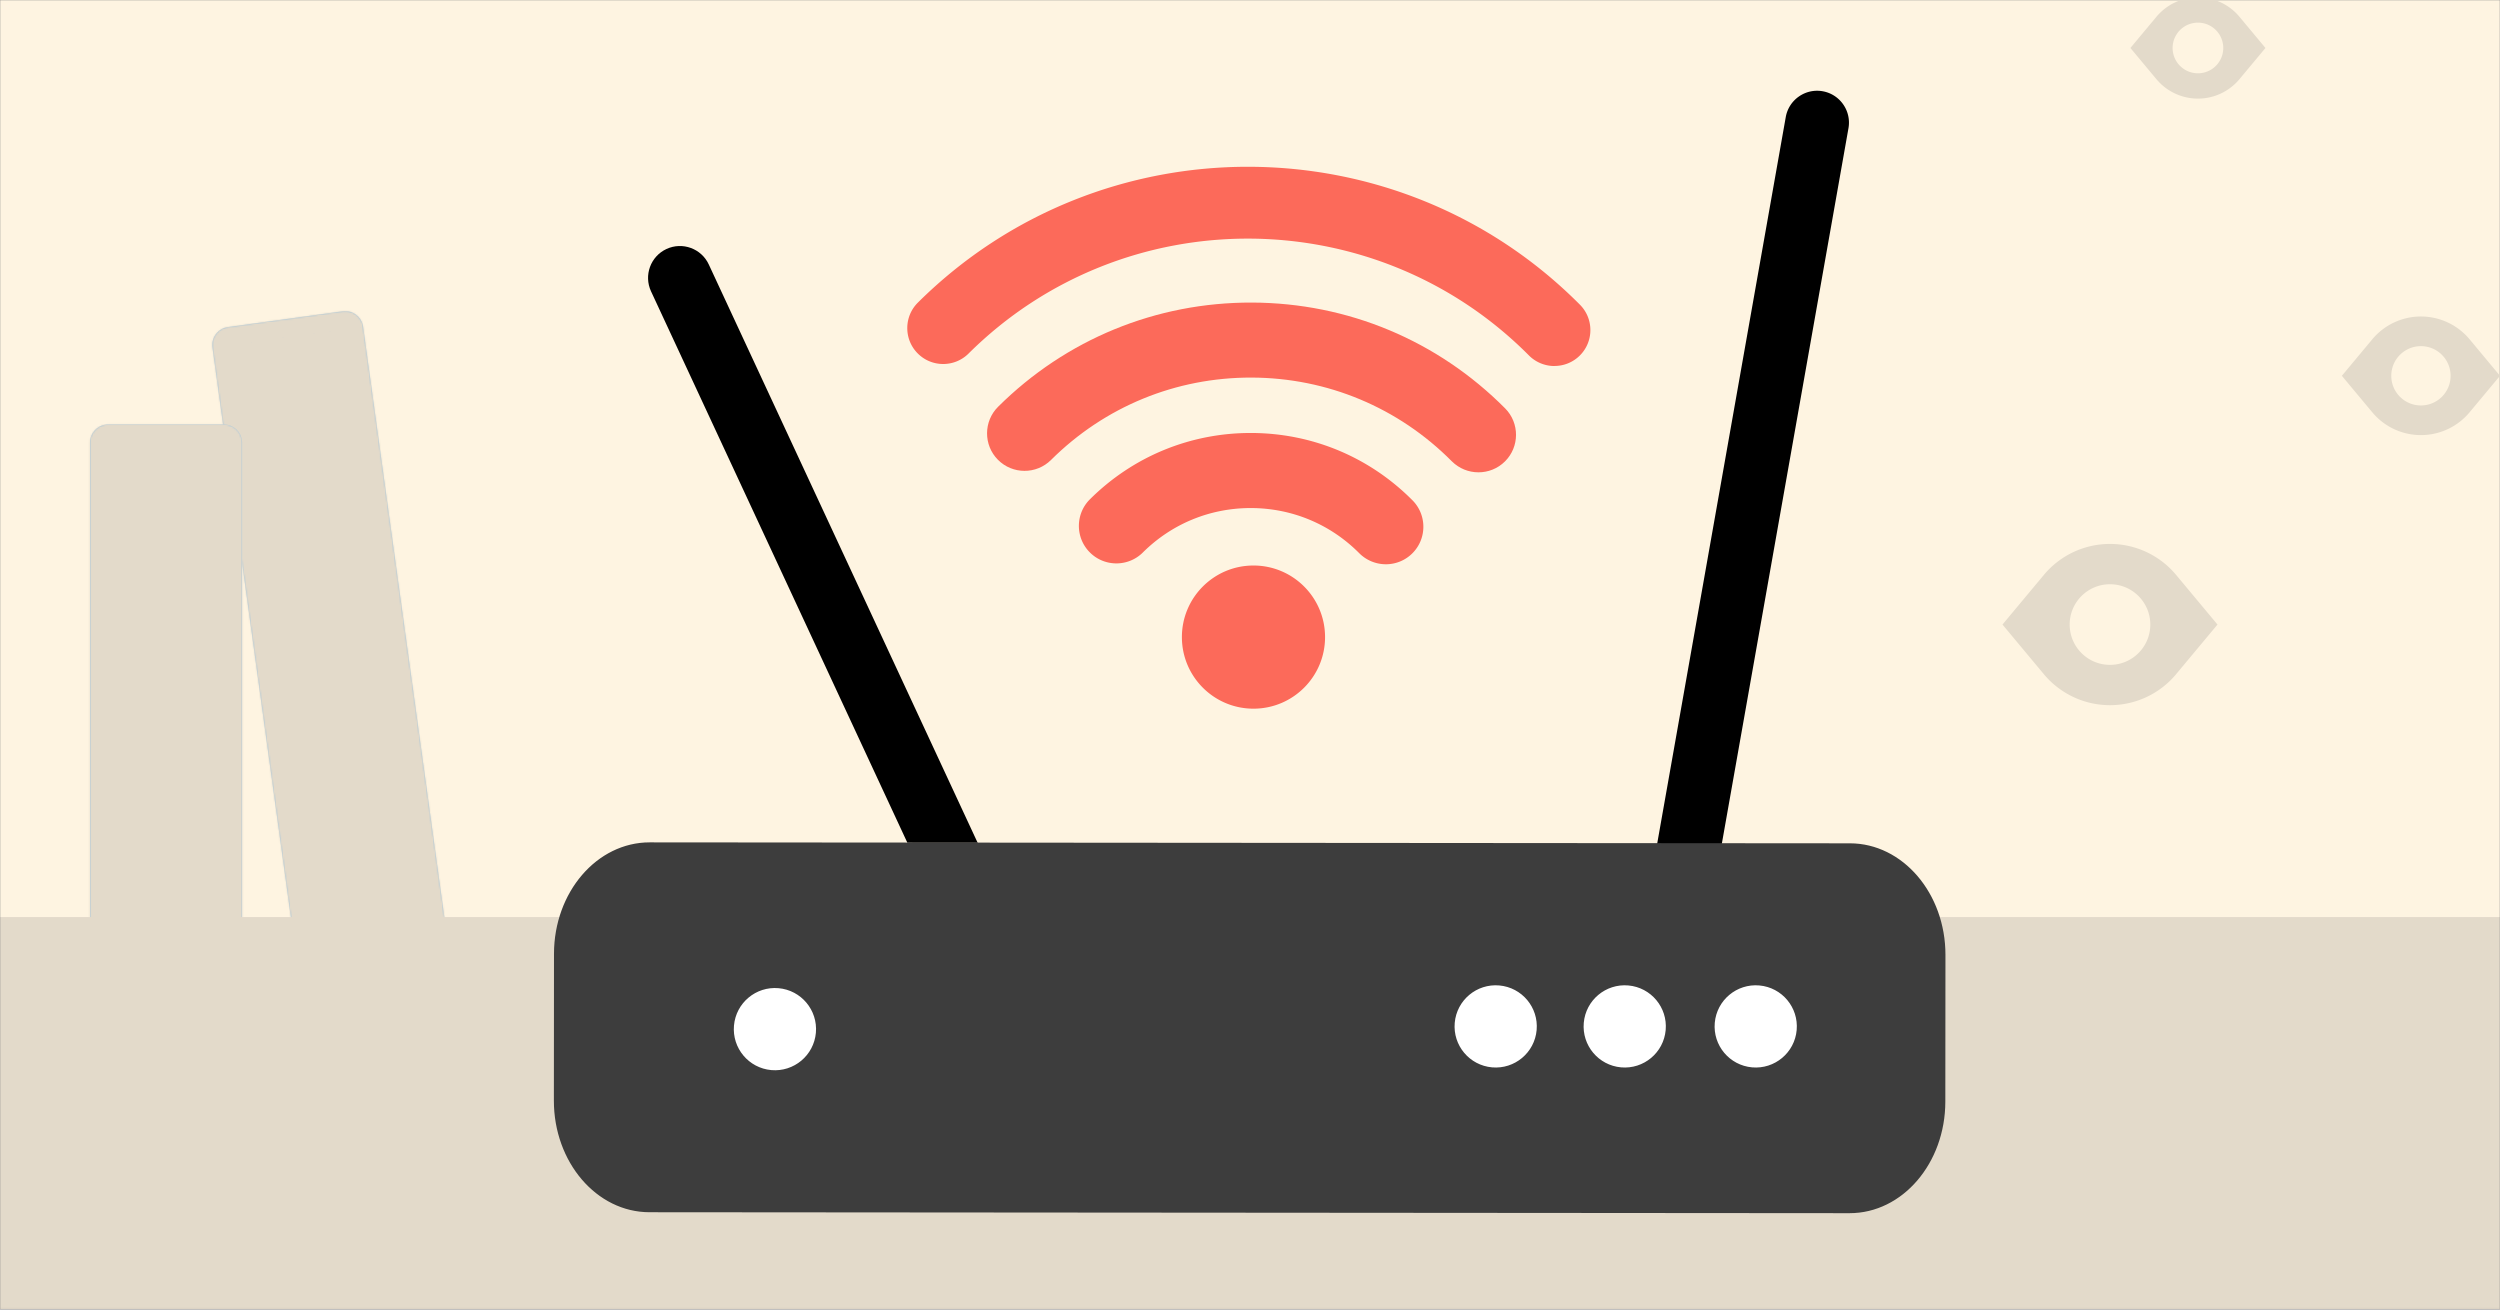 <svg width="1407" height="737" fill="none" xmlns="http://www.w3.org/2000/svg"><rect width="100%" height="100%" fill="#808080" stroke="none"/><g clip-path="url(#a)"><mask id="b" style="mask-type:luminance" maskUnits="userSpaceOnUse" x="0" y="0" width="1407" height="737"><path d="M1407 0H0v736.931h1407V0Z" fill="#fff"/></mask><g mask="url(#b)"><path d="M1407 0H0v736.931h1407V0Z" fill="#FEF4E1"/><path d="m172.303 578.84 84.806-11.67-52.745-383.3c-.766-5.567-5.899-9.46-11.466-8.694l-64.648 8.897c-5.567.766-9.459 5.9-8.693 11.467l52.746 383.3Z" fill="#9BC2DE"/><mask id="c" style="mask-type:luminance" maskUnits="userSpaceOnUse" x="119" y="175" width="139" height="404"><path d="m172.303 578.84 84.806-11.67-52.745-383.3c-.766-5.567-5.899-9.46-11.466-8.694l-64.648 8.897c-5.567.766-9.459 5.9-8.693 11.467l52.746 383.3Z" fill="#fff"/></mask><g mask="url(#c)"><path d="m257.11 567.171 43.955 319.427 319.429-43.956-43.956-319.427-319.428 43.956Zm-84.807 11.67-319.428 43.956 43.956 319.427 319.428-43.956-43.956-319.427Zm40.851-331.098-84.807 11.67 87.912 638.855 84.806-11.67-87.911-638.855ZM491.73 534.886l-52.745-383.3-638.855 87.911 52.745 383.3 638.855-87.911Zm-319.524-31.385 64.648-8.895-87.912-638.855-64.648 8.896 87.912 638.854Zm-287.268-275.674 52.745 383.3 638.855-87.912-52.745-383.3-638.855 87.912Zm351.916 266.779c-170.847 23.509-328.406-95.93-351.916-266.779l638.855-87.912C498.75-42.067 330.923-169.292 148.942-144.249l87.912 638.855Zm202.131-343.02c23.51 170.848-95.932 328.406-266.779 351.915L84.294-135.353c-181.98 25.042-309.207 192.867-284.164 374.85l638.855-87.911Z" fill="#E3DACA"/></g><path d="M50.648 556.339h85.607v-307.28c0-5.619-4.555-10.174-10.174-10.174H60.823c-5.62 0-10.175 4.555-10.175 10.174v307.28Z" fill="#9BC2DE"/><mask id="d" style="mask-type:luminance" maskUnits="userSpaceOnUse" x="50" y="238" width="87" height="319"><path d="M50.648 556.339h85.607v-307.28c0-5.619-4.555-10.174-10.174-10.174H60.823c-5.62 0-10.175 4.555-10.175 10.174v307.28Z" fill="#fff"/></mask><g mask="url(#d)"><path d="M136.247 556.339v322.437h322.438V556.339H136.247Zm-85.607 0h-322.437v322.437H50.64V556.339Zm85.607-322.437H50.64v644.874h85.607V233.902Zm236.83 322.437v-307.28h-644.874v307.28h644.874Zm-312.262 4.983h65.258V-83.553H60.815v644.875Zm-247.006-312.263v307.28h644.876v-307.28h-644.876Zm312.264 312.263c-172.458 0-312.264-139.804-312.264-312.263h644.876c0-183.697-148.917-332.612-332.612-332.612v644.875Zm247.004-312.263c0 172.459-139.804 312.263-312.262 312.263V-83.553c-183.696 0-332.612 148.915-332.612 332.612h644.874Z" fill="#E3DACA"/></g><path d="M1491.42 516.141H-25.797v245.133H1491.42V516.141Z" fill="#E3DACA"/><path d="M1025.8 51.355c9.73 1.725 16.24 11.049 14.52 20.786L965.816 493.09c-.451 2.549-2.904 4.267-5.452 3.815l-26.02-4.613c-2.548-.452-4.263-2.909-3.811-5.458l74.497-420.95c1.73-9.736 11.04-16.254 20.77-14.53ZM576.806 542.665l-23.962 11.164a4.708 4.708 0 0 1-6.252-2.28l-35.967-77.352 39.557.031 28.903 62.18a4.713 4.713 0 0 1-2.279 6.257Z" fill="#000"/><path d="m550.179 474.228-39.557-.032L366.4 163.967c-4.169-8.989-.279-19.66 8.683-23.832 8.981-4.172 19.641-.278 23.81 8.691l151.286 325.402Z" fill="#000"/><path d="m1094.9 537.441-.07 82.578c-.03 34.681-24.16 62.783-53.9 62.758l-675.433-.536c-29.737-.023-53.806-28.163-53.778-62.846l.067-82.576c.027-34.683 24.14-62.762 53.877-62.737l675.437.536c29.73.024 53.82 28.14 53.8 62.823Z" fill="#3D3D3D"/><path d="M839.729 600.712c12.73 1.128 23.965-8.277 25.093-21.007 1.129-12.73-8.276-23.965-21.006-25.093-12.731-1.129-23.965 8.276-25.094 21.006-1.128 12.73 8.277 23.965 21.007 25.094ZM434.089 602.249c12.73 1.128 23.964-8.277 25.093-21.007 1.128-12.73-8.277-23.965-21.007-25.093-12.73-1.129-23.965 8.276-25.093 21.006-1.129 12.731 8.276 23.965 21.007 25.094ZM912.354 600.712c12.73 1.128 23.965-8.277 25.093-21.007 1.129-12.73-8.276-23.965-21.006-25.093-12.73-1.129-23.965 8.276-25.094 21.006-1.128 12.73 8.277 23.965 21.007 25.094ZM986.081 600.712c12.73 1.128 23.969-8.277 25.089-21.007 1.13-12.73-8.27-23.965-21.003-25.093-12.73-1.129-23.965 8.276-25.093 21.006-1.128 12.73 8.277 23.965 21.007 25.094Z" fill="#fff"/><path d="M705.325 318.274c22.251-.073 40.345 17.904 40.418 40.154.073 22.249-17.904 40.344-40.153 40.417-22.249.072-40.345-17.905-40.418-40.154-.073-22.248 17.904-40.345 40.153-40.417ZM874.773 206.001a20.26 20.26 0 0 1-14.295-5.962c-86.696-87.254-228.175-87.707-315.395-1.044-7.914 7.862-20.733 7.821-28.595-.092-7.863-7.914-7.823-20.732.092-28.596 103.08-102.388 270.231-101.852 372.619 1.195 7.862 7.914 7.822 20.733-.091 28.595-3.958 3.932-9.133 5.886-14.335 5.871v.033Z" fill="#FC6A5A"/><path d="M831.985 265.819c-5.397-.016-10.788-2.093-14.929-6.225-30.014-30.208-70.049-46.954-112.624-47.091-42.575-.137-82.717 16.319-112.923 46.367-8.265 8.212-21.652 8.169-29.863-.094-8.211-8.265-8.169-21.652.096-29.863 38.222-37.979 88.959-58.802 142.861-58.629 53.901.173 104.504 21.32 142.482 59.543 8.211 8.265 8.169 21.65-.096 29.863-4.132 4.106-9.536 6.148-14.968 6.131l-.036-.002Z" fill="#FC6A5A"/><path d="M779.91 317.567a21.174 21.174 0 0 1-14.929-6.226c-16.211-16.315-37.806-25.333-60.815-25.406-23.011-.074-44.664 8.804-60.978 25.015-8.264 8.211-21.651 8.169-29.862-.096-8.211-8.264-8.169-21.65.096-29.862 24.329-24.173 56.614-37.422 90.879-37.312 34.265.109 66.463 13.565 90.638 37.893 8.211 8.265 8.169 21.652-.096 29.863-4.132 4.106-9.536 6.148-14.968 6.131h.035Z" fill="#FC6A5A"/></g><path fill-rule="evenodd" clip-rule="evenodd" d="m1199 27 14.63-17.553a30.417 30.417 0 0 1 46.74 0L1275 27l-14.63 17.553a30.416 30.416 0 0 1-46.74 0L1199 27Zm38 14.25c7.87 0 14.25-6.38 14.25-14.25s-6.38-14.25-14.25-14.25-14.25 6.38-14.25 14.25 6.38 14.25 14.25 14.25ZM1318 211.5l17.13-20.555a35.635 35.635 0 0 1 27.37-12.82c10.57 0 20.6 4.697 27.37 12.82L1407 211.5l-17.13 20.555a35.632 35.632 0 0 1-27.37 12.82c-10.57 0-20.6-4.696-27.37-12.82L1318 211.5Zm44.5 16.688c9.22 0 16.69-7.472 16.69-16.688 0-9.216-7.47-16.688-16.69-16.688-9.22 0-16.69 7.472-16.69 16.688 0 9.216 7.47 16.688 16.69 16.688ZM1127 351.5l23.29-27.946a48.423 48.423 0 0 1 37.21-17.429c14.38 0 28.01 6.385 37.21 17.429L1248 351.5l-23.29 27.946a48.423 48.423 0 0 1-37.21 17.429 48.423 48.423 0 0 1-37.21-17.429L1127 351.5Zm60.5 22.688c12.53 0 22.69-10.158 22.69-22.688s-10.16-22.688-22.69-22.688c-12.53 0-22.69 10.158-22.69 22.688s10.16 22.688 22.69 22.688Z" fill="#E3DACA"/></g><defs><clipPath id="a"><path fill="#fff" d="M0 0h1407v736.931H0z"/></clipPath></defs></svg>